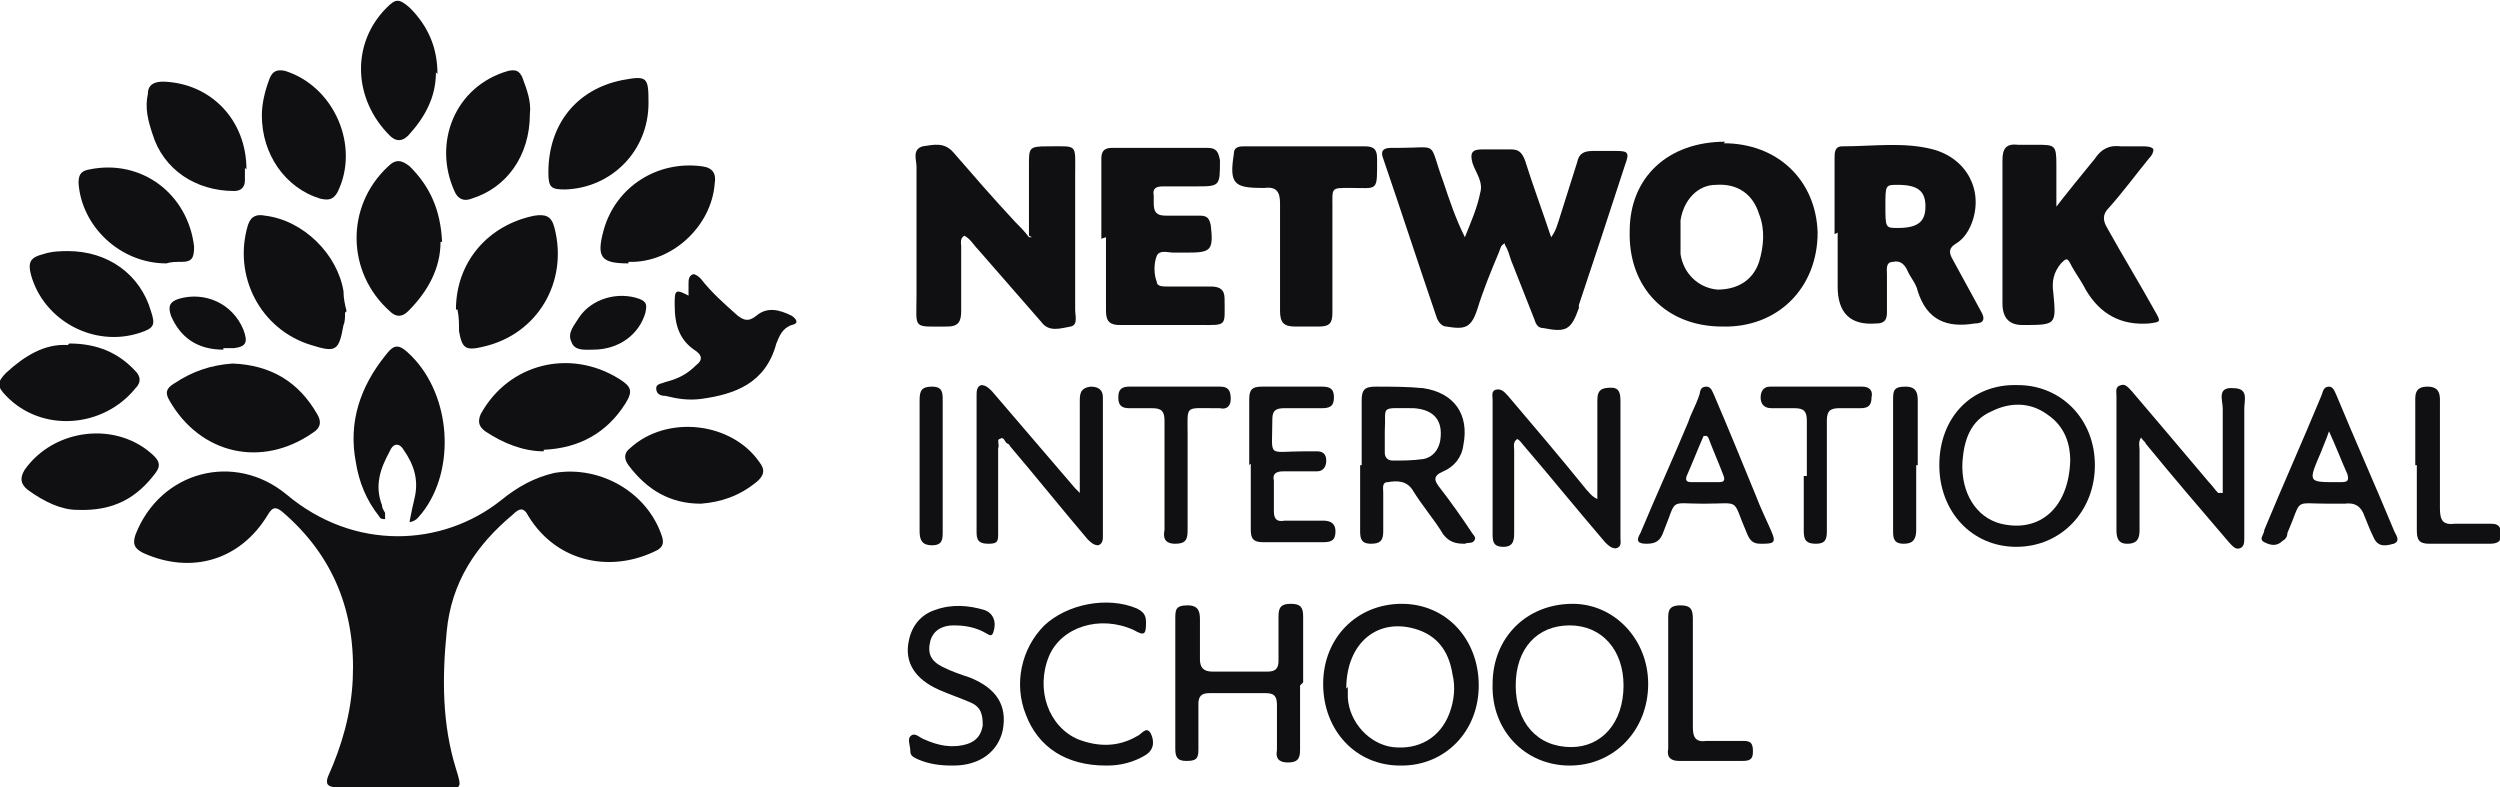 <?xml version="1.0" encoding="UTF-8"?>
<svg xmlns="http://www.w3.org/2000/svg" version="1.1" viewBox="0 0 162.3 51.1">
  <defs>
    <style>
      .cls-1 {
        fill: #101013;
      }
    </style>
  </defs>
  <!-- Generator: Adobe Illustrator 28.7.1, SVG Export Plug-In . SVG Version: 1.2.0 Build 142)  -->
  <g>
    <g id="Layer_1">
      <g>
        <path class="cls-1" d="M25.6,51.1c-1.3,0-2.5,0-3.8,0-.5,0-.7-.2-.5-.7.9-2,1.5-4.1,1.6-6.3.2-4.3-1.2-8-4.6-10.9-.4-.3-.6-.3-.9.2-1.8,3-5,3.9-8.1,2.5-.6-.3-.7-.6-.5-1.2,1.6-4.1,6.4-5.4,9.8-2.6,4.4,3.7,10.1,3.4,13.9.4,1.1-.9,2.2-1.5,3.5-1.8,3-.5,6.1,1.3,7,4.2.1.4,0,.6-.3.8-2.9,1.5-6.5.9-8.4-2.2-.3-.6-.6-.5-1-.1-2.4,2-4,4.4-4.3,7.6-.3,3-.3,6,.6,8.9.4,1.3.4,1.3-.9,1.3-1.1,0-2.1,0-3.2,0Z"/>
        <path class="cls-1" d="M97.7,15.8c-.3.1-.3.4-.4.6-.5,1.2-1,2.4-1.4,3.7-.4,1.2-.8,1.3-2,1.1-.3,0-.5-.3-.6-.5-1.2-3.5-2.3-6.9-3.5-10.4-.2-.5,0-.7.5-.7.2,0,.4,0,.5,0,2.7,0,1.9-.5,2.9,2.2.4,1.2.8,2.4,1.4,3.6.4-1,.8-1.9,1-2.9.2-.7-.3-1.3-.5-1.9-.2-.7,0-.9.6-.9.6,0,1.2,0,1.9,0,.5,0,.7.2.9.7.5,1.6,1.1,3.2,1.7,5,.3-.4.4-.8.5-1.1.4-1.3.8-2.5,1.2-3.8.1-.5.4-.7,1-.7.5,0,1,0,1.5,0,.8,0,.9.1.6.9-1,3.1-2,6.1-3,9.1,0,0,0,.1,0,.2-.5,1.4-.8,1.6-2.3,1.3-.4,0-.5-.3-.6-.6-.5-1.3-1-2.5-1.5-3.8-.1-.3-.2-.7-.4-1Z"/>
        <path class="cls-1" d="M66.8,15.3c0-1.5,0-3.1,0-4.6,0-1.1,0-1.2,1.2-1.2,2,0,1.8-.2,1.8,1.8,0,2.9,0,5.9,0,8.8,0,.4.2,1-.3,1.1-.6.1-1.4.4-1.9-.3-1.4-1.6-2.7-3.1-4.1-4.7-.3-.3-.5-.7-.9-.9-.3.2-.2.5-.2.7,0,1.4,0,2.8,0,4.2,0,.7-.2,1-.9,1-2.3,0-2,.2-2-2,0-2.8,0-5.6,0-8.4,0-.4-.3-1.1.4-1.3.7-.1,1.4-.3,2,.4,1.3,1.5,2.6,3,4,4.5.3.3.6.6.9,1,0,0,.1,0,.2,0Z"/>
        <path class="cls-1" d="M111.9,9.3c3.5,0,6,2.4,6.1,5.8,0,3.6-2.6,6.2-6.2,6.1-3.6,0-6.1-2.5-6-6.2,0-3.5,2.5-5.8,6.2-5.8ZM109.1,15.3c0,.4,0,.8,0,1.2.2,1.3,1.2,2.2,2.4,2.3,1.3,0,2.3-.6,2.7-1.8.3-1,.4-2.1,0-3.1-.4-1.3-1.4-2-2.8-1.9-1.2,0-2.1,1-2.3,2.3,0,.4,0,.7,0,1.1Z"/>
        <path class="cls-1" d="M119.1,15.2c0-1.6,0-3.3,0-4.9,0-.4,0-.8.5-.8,2,0,4-.3,5.9.2,2.2.6,3.3,2.7,2.5,4.8-.2.5-.5,1-1,1.3-.5.3-.5.6-.2,1.1.6,1.1,1.2,2.2,1.8,3.3.3.5.2.8-.4.8,0,0,0,0,0,0-1.8.3-3.1-.2-3.7-2.1-.1-.5-.5-.9-.7-1.4-.2-.4-.5-.6-.9-.5-.5,0-.4.5-.4.8,0,.8,0,1.6,0,2.5,0,.5-.2.7-.7.7,0,0,0,0,0,0q-2.5.2-2.5-2.4c0-1.2,0-2.3,0-3.5ZM122.4,13.3c0,1.5,0,1.5.8,1.5,1.3,0,1.8-.4,1.8-1.4,0-1-.5-1.4-1.8-1.4-.8,0-.8,0-.8,1.4Z"/>
        <path class="cls-1" d="M133.2,13.8c1-1.3,1.9-2.4,2.8-3.5.4-.6.9-.9,1.7-.8.5,0,.9,0,1.4,0,.2,0,.6,0,.7.2,0,.2-.1.4-.3.6-.9,1.1-1.7,2.2-2.6,3.2-.4.4-.4.8-.1,1.3,1,1.8,2.1,3.6,3.1,5.4.4.7.4.7-.4.8q-2.7.2-4.1-2.2c-.3-.6-.7-1.1-1-1.7-.2-.4-.3-.3-.6,0-.5.6-.6,1.2-.5,1.9.2,2.1.2,2.1-2,2.1q-1.3,0-1.3-1.4c0-3.1,0-6.2,0-9.3,0-.7.2-1.1,1-1,.4,0,.8,0,1.2,0,1.2,0,1.3,0,1.3,1.3,0,.9,0,1.9,0,3Z"/>
        <path class="cls-1" d="M71.5,15.5c0-1.7,0-3.5,0-5.2,0-.5.2-.7.7-.7,2.1,0,4.1,0,6.2,0,.6,0,.7.3.8.8,0,1.7,0,1.7-1.6,1.7-.7,0-1.4,0-2.1,0-.4,0-.7.1-.6.6,0,.2,0,.4,0,.5,0,.6.2.8.8.8.7,0,1.5,0,2.2,0,.5,0,.6.2.7.6.2,1.7,0,1.8-1.6,1.8-.3,0-.6,0-.8,0-.4,0-.9-.2-1.1.2-.2.5-.2,1.2,0,1.7,0,.3.4.3.7.3.9,0,1.9,0,2.8,0,.6,0,.9.2.9.8,0,1.8.2,1.7-1.6,1.7-1.7,0-3.5,0-5.2,0-.6,0-.9-.2-.9-.9,0-1.6,0-3.2,0-4.8,0,0,0,0,0,0Z"/>
        <path class="cls-1" d="M84.7,9.5c1.3,0,2.6,0,3.9,0,.6,0,.8.2.8.8,0,2.2.1,1.9-1.8,1.9-1.2,0-1.1,0-1.1,1.2,0,2.3,0,4.6,0,6.9,0,.7-.2.9-.9.9-.5,0-1,0-1.5,0-.7,0-1-.2-1-1,0-2.3,0-4.7,0-7,0-.7-.2-1.1-1-1,0,0-.2,0-.2,0-1.8,0-2.1-.3-1.8-2.2,0-.5.4-.5.7-.5,1.3,0,2.6,0,3.9,0Z"/>
        <path class="cls-1" d="M26.6,33.8c.1-.5.2-1,.3-1.4.3-1.2,0-2.2-.7-3.2-.3-.5-.7-.4-.9.1-.6,1.1-1,2.2-.5,3.5,0,.2.1.3.2.5,0,.1,0,.3,0,.4-.2,0-.3,0-.4-.2-.8-1-1.3-2.2-1.5-3.5-.5-2.6.3-4.9,1.9-6.9.6-.8.9-.8,1.7,0,2.6,2.6,2.9,7.4.7,10.2-.2.2-.3.5-.8.6Z"/>
        <path class="cls-1" d="M70.1,32.2c0-2.2,0-4.1,0-6.1,0-.5,0-.9.7-1,.5,0,.8.2.8.7,0,3,0,6,0,9,0,.2,0,.5-.3.6-.3,0-.5-.2-.7-.4-1.7-2-3.3-4-5-6,0,0-.1-.2-.2-.2-.2-.1-.2-.5-.5-.3-.2,0,0,.4-.1.6,0,1.8,0,3.7,0,5.5,0,.5,0,.7-.6.7-.5,0-.8-.1-.8-.7,0-3,0-5.9,0-8.9,0-.3,0-.6.3-.7.3,0,.5.2.7.4,1.8,2.1,3.6,4.2,5.4,6.3,0,0,.2.2.4.4Z"/>
        <path class="cls-1" d="M15.1,23.6c2.5.1,4.3,1.2,5.5,3.3.3.5.2.9-.3,1.2-3.3,2.3-7.3,1.4-9.3-2.1-.3-.5-.2-.8.3-1.1,1.2-.8,2.4-1.2,3.8-1.3Z"/>
        <path class="cls-1" d="M29.6,20.1c0-3.1,2.1-5.5,5.1-6.1.7-.1,1.1,0,1.3.8.9,3.5-1.1,6.9-4.6,7.7-1.2.3-1.4.1-1.6-1,0-.5,0-.9-.1-1.4Z"/>
        <path class="cls-1" d="M22.4,20.3c0,.3,0,.6-.1.8-.3,1.7-.5,1.8-2.1,1.3-3.3-1-5.1-4.5-4.1-7.8.2-.6.6-.7,1.1-.6,2.5.3,4.7,2.5,5.1,4.9,0,.5.1.9.2,1.3Z"/>
        <path class="cls-1" d="M35.3,29.3c-1.3,0-2.6-.5-3.8-1.3-.4-.3-.5-.6-.3-1.1,1.8-3.3,5.8-4.3,9-2.3.8.5.9.8.4,1.6-1.2,1.9-3,2.9-5.3,3Z"/>
        <path class="cls-1" d="M144.3,32c0-.4,0-.8,0-1.2,0-1.4,0-2.9,0-4.3,0-.5-.4-1.4.7-1.3,1,0,.7.8.7,1.3,0,2.6,0,5.2,0,7.9,0,.2,0,.3,0,.5,0,.3,0,.6-.3.7-.3.1-.5-.2-.7-.4-1.8-2.1-3.6-4.2-5.4-6.4,0-.1-.2-.2-.3-.4-.2.3-.1.6-.1.8,0,1.7,0,3.5,0,5.2,0,.5-.1.9-.8.9-.6,0-.7-.4-.7-.9,0-2.9,0-5.8,0-8.7,0-.3-.1-.6.3-.7.3-.1.5.2.7.4,1.7,2,3.4,4,5,5.9.2.2.4.5.6.7h.2Z"/>
        <path class="cls-1" d="M28.6,15.7c0,1.7-.8,3.2-2.1,4.5-.4.4-.8.4-1.2,0-2.8-2.5-2.9-6.8-.1-9.4.5-.5.9-.4,1.4,0,1.3,1.3,2,2.8,2.1,4.9Z"/>
        <path class="cls-1" d="M103.7,32.1c0-2.1,0-4,0-6,0-.4,0-.8.5-.9.7-.1,1,0,1,.8,0,3,0,5.9,0,8.9,0,.3.1.6-.3.7-.3,0-.5-.2-.7-.4-1.8-2.1-3.5-4.2-5.3-6.3-.1-.1-.2-.3-.4-.4-.3.2-.2.5-.2.7,0,1.8,0,3.5,0,5.3,0,.5,0,1-.7,1-.7,0-.7-.4-.7-.9,0-2.9,0-5.8,0-8.6,0-.3-.1-.6.2-.7.4-.1.6.2.8.4,1.7,2,3.4,4,5.1,6.1.2.2.3.4.7.6Z"/>
        <path class="cls-1" d="M101.9,49.7c-2.9,0-5.1-2.3-5-5.3,0-3,2.2-5.2,5.2-5.2,2.7,0,4.9,2.3,4.9,5.2,0,3-2.2,5.3-5.1,5.3ZM101.9,40.6c-2.1,0-3.5,1.5-3.5,3.9,0,2.4,1.4,4,3.6,4,2,0,3.4-1.6,3.4-4,0-2.3-1.4-3.9-3.5-3.9Z"/>
        <path class="cls-1" d="M125.9,30.2c0-3.1,2.1-5.3,5.1-5.2,2.8,0,5,2.2,5,5.2,0,3-2.2,5.3-5.1,5.3-2.9,0-5-2.3-5-5.3ZM134.4,29.9c0-1-.3-2.2-1.5-3-1.1-.8-2.4-.8-3.6-.2-1.4.6-1.8,1.9-1.9,3.3-.1,2,.9,3.6,2.5,4,2.5.6,4.4-1,4.5-4.1Z"/>
        <path class="cls-1" d="M90.9,49.7c-2.9,0-5-2.3-5-5.3,0-3,2.2-5.2,5.1-5.2,2.9,0,5,2.3,5,5.3,0,3-2.2,5.2-5,5.2ZM87.5,44.6c0,.1,0,.4,0,.7.1,1.6,1.4,3,2.9,3.2,1.7.2,3.1-.6,3.7-2.2.3-.8.4-1.7.2-2.5-.2-1.3-.8-2.4-2.2-2.9-2.6-.9-4.7.8-4.7,3.8Z"/>
        <path class="cls-1" d="M84.4,44.5c0,1.4,0,2.8,0,4.2,0,.6-.2.8-.8.8-.6,0-.8-.3-.7-.8,0-1,0-2,0-2.9,0-.5-.1-.8-.7-.8-1.2,0-2.5,0-3.7,0-.5,0-.7.2-.7.7,0,1,0,2,0,3,0,.6-.2.7-.8.7-.6,0-.7-.3-.7-.8,0-2.4,0-4.8,0-7.2,0-.4,0-.8,0-1.2,0-.6,0-.9.8-.9.7,0,.8.4.8.9,0,.9,0,1.7,0,2.6,0,.5.2.8.8.8,1.2,0,2.4,0,3.6,0,.5,0,.7-.2.7-.7,0-1,0-1.9,0-2.9,0-.6.2-.8.8-.8.6,0,.8.2.8.8,0,1.4,0,2.9,0,4.3Z"/>
        <path class="cls-1" d="M88.4,30.2c0-1.4,0-2.8,0-4.2,0-.7.2-.9.9-.9,1,0,2.1,0,3.1.1,2,.3,3,1.7,2.6,3.7-.1.8-.6,1.4-1.3,1.7-.7.3-.6.6-.2,1.1.7.9,1.4,1.9,2,2.8.1.2.4.4.2.6-.1.2-.4.1-.6.2-.6,0-1-.1-1.4-.6-.6-1-1.4-1.9-2-2.9-.4-.6-1-.6-1.6-.5-.4,0-.3.4-.3.7,0,.8,0,1.7,0,2.5,0,.6-.2.8-.8.8-.6,0-.7-.3-.7-.8,0-1.4,0-2.9,0-4.3ZM89.9,28.1c0,.6,0,1,0,1.3,0,.3.2.5.5.5.7,0,1.3,0,2-.1.6-.1,1-.6,1.1-1.2.2-1.3-.4-2-1.7-2.1-2.3,0-1.8-.2-1.9,1.5Z"/>
        <path class="cls-1" d="M44.7,19.6c0-.5,0-.8,0-1.2,0-.2,0-.5.3-.6.2,0,.4.2.5.3.7.9,1.5,1.6,2.4,2.4.4.3.7.4,1.2,0,.7-.6,1.5-.4,2.3,0,.3.2.5.5,0,.6-.6.2-.8.7-1,1.2-.7,2.6-2.7,3.3-4.9,3.6-.8.1-1.5,0-2.3-.2-.3,0-.6-.1-.6-.5,0-.3.4-.3.6-.4.8-.2,1.4-.5,2-1.1.4-.3.4-.6,0-.9-1.1-.7-1.4-1.7-1.4-3,0-1,0-1.1,1.1-.5Z"/>
        <path class="cls-1" d="M10.8,17.1c-3,0-5.5-2.4-5.7-5.2,0-.5.1-.8.7-.9,3.4-.7,6.4,1.6,6.8,5,0,.7-.1,1-.8,1-.4,0-.7,0-1,.1Z"/>
        <path class="cls-1" d="M4.5,22.3c1.8,0,3.2.6,4.3,1.8.3.3.4.7,0,1.1-2.1,2.6-6.1,2.9-8.4.5-.6-.6-.6-.9,0-1.5,1.2-1.1,2.5-1.9,4-1.8Z"/>
        <path class="cls-1" d="M28.3,4.7c0,1.6-.7,2.9-1.8,4.1-.4.4-.8.4-1.2,0-2.4-2.4-2.5-6-.2-8.3.6-.6.8-.6,1.5,0,1.2,1.2,1.8,2.6,1.8,4.3Z"/>
        <path class="cls-1" d="M40.8,17.1c-1.8,0-2.1-.4-1.6-2.2.8-2.8,3.5-4.5,6.4-4.1.7.1.9.5.8,1.1-.2,2.8-2.8,5.2-5.6,5.1Z"/>
        <path class="cls-1" d="M34.4,7.4c0,2.7-1.5,4.8-3.8,5.5-.5.2-.9,0-1.1-.5-1.4-3.1,0-6.8,3.5-7.8.5-.1.7,0,.9.4.3.8.6,1.6.5,2.4Z"/>
        <path class="cls-1" d="M17,7.5c0-.8.2-1.6.5-2.4.2-.5.5-.6,1-.5,3.2,1,4.9,4.9,3.4,7.9-.3.5-.6.5-1.1.4-2.3-.7-3.8-2.9-3.8-5.4Z"/>
        <path class="cls-1" d="M42.1,6.7c0,3.1-2.4,5.5-5.4,5.6-.9,0-1.1-.1-1.1-1.1,0-3.1,1.8-5.4,4.8-6,1.6-.3,1.7-.2,1.7,1.4Z"/>
        <path class="cls-1" d="M45.5,32.7c-2,0-3.5-.9-4.7-2.5-.3-.4-.3-.8.1-1.1,2.4-2.2,6.6-1.7,8.4.9.4.5.3.9-.2,1.3-1.1.9-2.3,1.3-3.6,1.4Z"/>
        <path class="cls-1" d="M5,33.1c-1,0-2.1-.5-3.2-1.3-.5-.4-.5-.8-.2-1.3,1.9-2.7,6-3.2,8.4-.9.4.4.4.7.1,1.1-1.2,1.6-2.7,2.5-5.1,2.4Z"/>
        <path class="cls-1" d="M15.9,10.9c0,.3,0,.5,0,.8,0,.5-.3.7-.7.7-2.5,0-4.6-1.4-5.3-3.7-.3-.9-.5-1.7-.3-2.6,0-.6.4-.8,1-.8,3.1.1,5.4,2.5,5.4,5.7Z"/>
        <path class="cls-1" d="M4.4,16.3c2.6,0,4.7,1.5,5.4,3.9.3.9.2,1.1-.7,1.4-3,1-6.3-.8-7.1-3.8-.2-.8,0-1.1.8-1.3.6-.2,1.2-.2,1.7-.2Z"/>
        <path class="cls-1" d="M114.3,35.3c-.5,0-.7-.2-.9-.7-1-2.3-.3-1.9-2.8-1.9-2.3,0-1.7-.4-2.6,1.8-.2.6-.5.8-1.1.8-.6,0-.7-.2-.4-.7,1-2.4,2.1-4.8,3.1-7.2.2-.6.5-1.1.7-1.7.1-.2,0-.6.5-.6.3,0,.4.4.5.6.9,2.1,1.8,4.3,2.7,6.5.3.8.7,1.6,1,2.3.3.7.2.8-.6.8ZM110.8,28.3c0,0-.2,0-.2,0-.4.9-.7,1.7-1.1,2.6-.1.3,0,.4.3.4.6,0,1.2,0,1.8,0,.3,0,.4-.1.3-.4-.3-.8-.7-1.7-1-2.5Z"/>
        <path class="cls-1" d="M151.2,32.7c-2.4,0-1.7-.4-2.7,1.9,0,.2-.1.4-.3.5-.4.4-.8.3-1.2.1-.4-.2,0-.5,0-.8,1.2-2.9,2.5-5.8,3.7-8.7.1-.2.1-.6.5-.6.3,0,.4.4.5.6,1.2,2.9,2.5,5.8,3.7,8.7.1.3.5.7,0,.9-.4.1-1,.3-1.3-.4-.2-.4-.4-.9-.6-1.4-.2-.6-.6-.9-1.3-.8-.3,0-.7,0-1,0ZM151.2,28c-.2.6-.4,1-.5,1.3-.9,2.1-.9,2,1.3,2,.4,0,.5-.1.4-.5-.4-.9-.7-1.7-1.2-2.8Z"/>
        <path class="cls-1" d="M81.1,30.2c0-1.4,0-2.9,0-4.3,0-.6.2-.8.8-.8,1.3,0,2.6,0,3.9,0,.5,0,.8.1.8.7,0,.6-.3.7-.8.7-.8,0-1.6,0-2.4,0-.5,0-.8.1-.8.7,0,2.6-.4,2.1,2.1,2.1.3,0,.6,0,.8,0,.4,0,.6.2.6.6,0,.4-.2.7-.6.7-.7,0-1.5,0-2.2,0-.5,0-.7.2-.6.6,0,.7,0,1.3,0,2,0,.5.2.7.7.6.8,0,1.7,0,2.5,0,.5,0,.8.2.8.7,0,.6-.3.7-.8.7-1.3,0-2.6,0-3.9,0-.6,0-.8-.2-.8-.8,0-1.4,0-2.9,0-4.3Z"/>
        <path class="cls-1" d="M71.8,49.7c-2.6,0-4.4-1.2-5.2-3.3-.8-2-.3-4.3,1.2-5.8,1.5-1.4,4.1-1.9,6-1.1.4.2.6.4.6.9,0,.8-.1.9-.8.5-2.2-1-4.7-.2-5.5,1.7-.9,2.2,0,4.6,1.9,5.4,1.3.5,2.6.5,3.8-.2.3-.1.6-.7.9-.2.2.4.3,1-.3,1.4-.8.5-1.7.7-2.5.7Z"/>
        <path class="cls-1" d="M61.8,49.7c-.8,0-1.5-.1-2.2-.4-.2-.1-.5-.2-.5-.5,0-.4-.2-.8,0-1,.3-.3.6.1.9.2.9.4,1.8.6,2.8.3.6-.2.9-.6,1-1.2,0-.7-.1-1.2-.8-1.5-.7-.3-1.3-.5-2-.8-1.6-.7-2.3-1.8-2-3.2.2-1,.8-1.7,1.7-2,1.1-.4,2.2-.3,3.2,0,.6.2.8.8.6,1.4-.1.4-.3.2-.5.1-.7-.4-1.4-.5-2.1-.5-.7,0-1.3.3-1.5,1-.2.8,0,1.3.8,1.7.6.3,1.2.5,1.8.7,1.7.7,2.4,1.8,2.1,3.4-.3,1.4-1.5,2.3-3.2,2.3,0,0-.2,0-.2,0Z"/>
        <path class="cls-1" d="M75.6,30.9c0-1.2,0-2.4,0-3.6,0-.6-.2-.8-.8-.8-.5,0-1,0-1.5,0-.5,0-.7-.2-.7-.7,0-.5.2-.7.7-.7,2,0,3.9,0,5.9,0,.5,0,.7.2.7.8,0,.5-.3.7-.7.6-.1,0-.3,0-.4,0-1.9,0-1.7-.2-1.7,1.7,0,2.1,0,4.2,0,6.2,0,.6-.1.9-.8.9-.7,0-.8-.4-.7-.9,0-1.2,0-2.4,0-3.5Z"/>
        <path class="cls-1" d="M117.3,30.9c0-1.2,0-2.4,0-3.6,0-.6-.2-.8-.8-.8-.5,0-1,0-1.5,0-.5,0-.7-.3-.7-.7,0-.4.2-.7.6-.7,2,0,4,0,6,0,.5,0,.7.3.6.7,0,.5-.2.7-.7.7-.5,0-.9,0-1.4,0-.6,0-.8.2-.8.8,0,2.4,0,4.8,0,7.2,0,.5-.1.8-.7.8-.6,0-.8-.2-.8-.8,0-1.2,0-2.4,0-3.6h0Z"/>
        <path class="cls-1" d="M156.8,30.2c0-1.3,0-2.6,0-3.9,0-.6-.1-1.2.8-1.2.9,0,.8.7.8,1.2,0,2.2,0,4.5,0,6.7,0,.8.2,1.1,1,1,.7,0,1.4,0,2.2,0,.4,0,.7,0,.8.6,0,.6-.3.7-.8.7-1.3,0-2.6,0-3.9,0-.7,0-.8-.3-.8-.9,0-1.4,0-2.8,0-4.2Z"/>
        <path class="cls-1" d="M108.3,44.4c0-1.4,0-2.8,0-4.2,0-.5,0-.9.8-.9.7,0,.8.3.8.9,0,2.3,0,4.7,0,7,0,.7.2,1,.9.9.8,0,1.6,0,2.4,0,.5,0,.6.2.6.7,0,.5-.2.6-.7.6-1.4,0-2.7,0-4.1,0-.6,0-.8-.3-.7-.8,0-1.4,0-2.9,0-4.3Z"/>
        <path class="cls-1" d="M124.4,30.2c0,1.4,0,2.8,0,4.2,0,.6-.2.9-.8.9-.7,0-.7-.4-.7-.9,0-2.8,0-5.6,0-8.4,0-.6,0-.9.8-.9.7,0,.8.4.8.9,0,1.4,0,2.8,0,4.2Z"/>
        <path class="cls-1" d="M61.2,30.3c0,1.4,0,2.8,0,4.2,0,.5,0,.9-.7.9-.6,0-.8-.3-.8-.9,0-2.8,0-5.7,0-8.5,0-.6.1-.9.8-.9.7,0,.7.4.7.9,0,1.4,0,2.8,0,4.2Z"/>
        <path class="cls-1" d="M38.5,22.7c-.5,0-1.2.1-1.4-.5-.3-.6.2-1.1.5-1.6.8-1.2,2.5-1.7,3.9-1.2.5.2.5.4.4.9-.4,1.4-1.7,2.4-3.4,2.4Z"/>
        <path class="cls-1" d="M14.5,22.7c-1.7,0-2.8-.8-3.4-2.2-.2-.6-.1-.9.5-1.1,1.7-.5,3.5.3,4.2,2,.3.8.2,1.1-.6,1.2-.3,0-.6,0-.7,0Z"/>
      </g>
    </g>
  </g>
</svg>